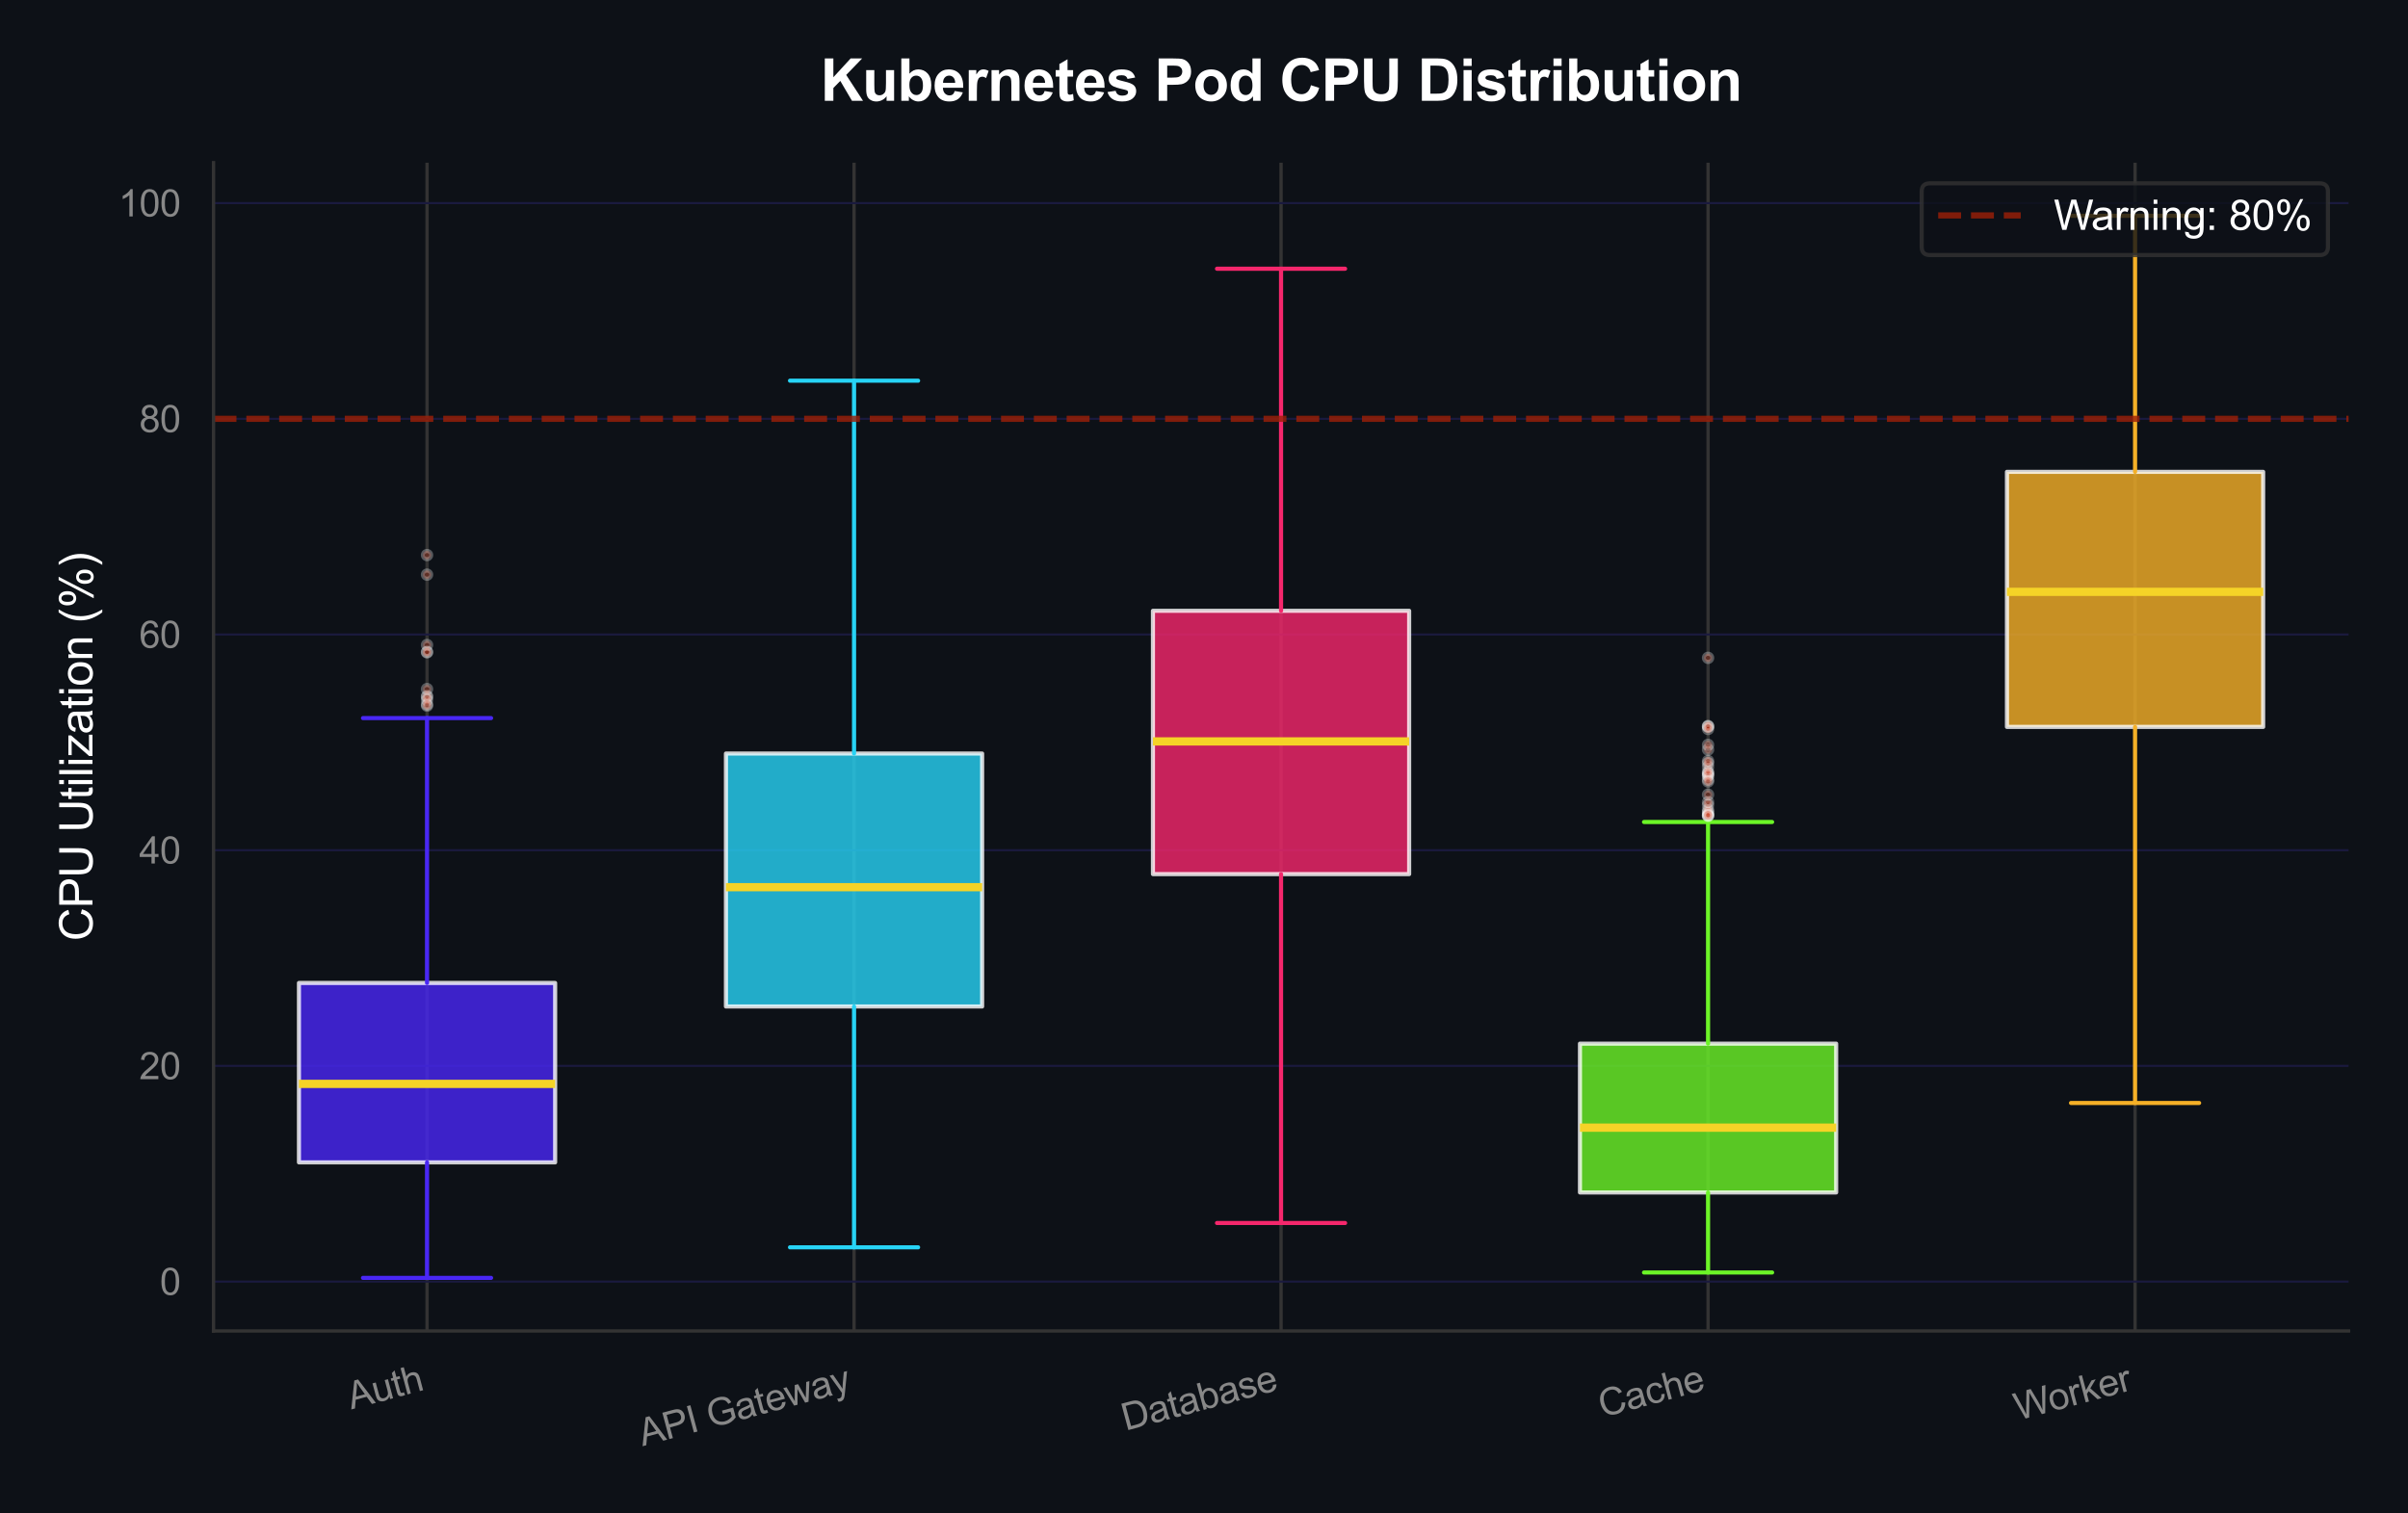 <?xml version="1.0" encoding="utf-8" standalone="no"?>
<!DOCTYPE svg PUBLIC "-//W3C//DTD SVG 1.1//EN"
  "http://www.w3.org/Graphics/SVG/1.1/DTD/svg11.dtd">
<svg xmlns:xlink="http://www.w3.org/1999/xlink" viewBox="0 0 583.427 366.672" xmlns="http://www.w3.org/2000/svg" version="1.1">
 <defs>
  <style type="text/css">*{stroke-linejoin: round; stroke-linecap: butt}</style>
 </defs>
 <g id="figure_1">
  <g id="patch_1">
   <path d="M 0 366.672 
L 583.427 366.672 
L 583.427 0 
L 0 0 
z
" style="fill: #0d1117"/>
  </g>
  <g id="axes_1">
   <g id="patch_2">
    <path d="M 51.737 322.52 
L 569.027 322.52 
L 569.027 39.421 
L 51.737 39.421 
z
" style="fill: #0d1117"/>
   </g>
   <g id="matplotlib.axis_1">
    <g id="xtick_1">
     <g id="line2d_1">
      <path d="M 103.466 322.52 
L 103.466 39.421 
" clip-path="url(#p367242d2b9)" style="fill: none; stroke: #333333; stroke-width: 0.8; stroke-linecap: round"/>
     </g>
     <g id="text_1">
      <!-- Auth -->
      <g style="fill: #888888" transform="translate(85.121 341.534) rotate(-15) scale(0.09 -0.09)">
       <defs>
        <path id="ArialMT-41" d="M -9 0 
L 1750 4581 
L 2403 4581 
L 4278 0 
L 3588 0 
L 3053 1388 
L 1138 1388 
L 634 0 
L -9 0 
z
M 1313 1881 
L 2866 1881 
L 2388 3150 
Q 2169 3728 2063 4100 
Q 1975 3659 1816 3225 
L 1313 1881 
z
" transform="scale(0.016)"/>
        <path id="ArialMT-75" d="M 2597 0 
L 2597 488 
Q 2209 -75 1544 -75 
Q 1250 -75 995 37 
Q 741 150 617 320 
Q 494 491 444 738 
Q 409 903 409 1263 
L 409 3319 
L 972 3319 
L 972 1478 
Q 972 1038 1006 884 
Q 1059 663 1231 536 
Q 1403 409 1656 409 
Q 1909 409 2131 539 
Q 2353 669 2445 892 
Q 2538 1116 2538 1541 
L 2538 3319 
L 3100 3319 
L 3100 0 
L 2597 0 
z
" transform="scale(0.016)"/>
        <path id="ArialMT-74" d="M 1650 503 
L 1731 6 
Q 1494 -44 1306 -44 
Q 1000 -44 831 53 
Q 663 150 594 308 
Q 525 466 525 972 
L 525 2881 
L 113 2881 
L 113 3319 
L 525 3319 
L 525 4141 
L 1084 4478 
L 1084 3319 
L 1650 3319 
L 1650 2881 
L 1084 2881 
L 1084 941 
Q 1084 700 1114 631 
Q 1144 563 1211 522 
Q 1278 481 1403 481 
Q 1497 481 1650 503 
z
" transform="scale(0.016)"/>
        <path id="ArialMT-68" d="M 422 0 
L 422 4581 
L 984 4581 
L 984 2938 
Q 1378 3394 1978 3394 
Q 2347 3394 2619 3248 
Q 2891 3103 3008 2847 
Q 3125 2591 3125 2103 
L 3125 0 
L 2563 0 
L 2563 2103 
Q 2563 2525 2380 2717 
Q 2197 2909 1863 2909 
Q 1613 2909 1392 2779 
Q 1172 2650 1078 2428 
Q 984 2206 984 1816 
L 984 0 
L 422 0 
z
" transform="scale(0.016)"/>
       </defs>
       <use xlink:href="#ArialMT-41"/>
       <use xlink:href="#ArialMT-75" transform="translate(66.699 0)"/>
       <use xlink:href="#ArialMT-74" transform="translate(122.314 0)"/>
       <use xlink:href="#ArialMT-68" transform="translate(150.098 0)"/>
      </g>
     </g>
    </g>
    <g id="xtick_2">
     <g id="line2d_2">
      <path d="M 206.924 322.52 
L 206.924 39.421 
" clip-path="url(#p367242d2b9)" style="fill: none; stroke: #333333; stroke-width: 0.8; stroke-linecap: round"/>
     </g>
     <g id="text_2">
      <!-- API Gateway -->
      <g style="fill: #888888" transform="translate(155.702 350.442) rotate(-15) scale(0.09 -0.09)">
       <defs>
        <path id="ArialMT-50" d="M 494 0 
L 494 4581 
L 2222 4581 
Q 2678 4581 2919 4538 
Q 3256 4481 3484 4323 
Q 3713 4166 3852 3881 
Q 3991 3597 3991 3256 
Q 3991 2672 3619 2267 
Q 3247 1863 2275 1863 
L 1100 1863 
L 1100 0 
L 494 0 
z
M 1100 2403 
L 2284 2403 
Q 2872 2403 3119 2622 
Q 3366 2841 3366 3238 
Q 3366 3525 3220 3729 
Q 3075 3934 2838 4000 
Q 2684 4041 2272 4041 
L 1100 4041 
L 1100 2403 
z
" transform="scale(0.016)"/>
        <path id="ArialMT-49" d="M 597 0 
L 597 4581 
L 1203 4581 
L 1203 0 
L 597 0 
z
" transform="scale(0.016)"/>
        <path id="ArialMT-20" transform="scale(0.016)"/>
        <path id="ArialMT-47" d="M 2638 1797 
L 2638 2334 
L 4578 2338 
L 4578 638 
Q 4131 281 3656 101 
Q 3181 -78 2681 -78 
Q 2006 -78 1454 211 
Q 903 500 622 1047 
Q 341 1594 341 2269 
Q 341 2938 620 3517 
Q 900 4097 1425 4378 
Q 1950 4659 2634 4659 
Q 3131 4659 3532 4498 
Q 3934 4338 4162 4050 
Q 4391 3763 4509 3300 
L 3963 3150 
Q 3859 3500 3706 3700 
Q 3553 3900 3268 4020 
Q 2984 4141 2638 4141 
Q 2222 4141 1919 4014 
Q 1616 3888 1430 3681 
Q 1244 3475 1141 3228 
Q 966 2803 966 2306 
Q 966 1694 1177 1281 
Q 1388 869 1791 669 
Q 2194 469 2647 469 
Q 3041 469 3416 620 
Q 3791 772 3984 944 
L 3984 1797 
L 2638 1797 
z
" transform="scale(0.016)"/>
        <path id="ArialMT-61" d="M 2588 409 
Q 2275 144 1986 34 
Q 1697 -75 1366 -75 
Q 819 -75 525 192 
Q 231 459 231 875 
Q 231 1119 342 1320 
Q 453 1522 633 1644 
Q 813 1766 1038 1828 
Q 1203 1872 1538 1913 
Q 2219 1994 2541 2106 
Q 2544 2222 2544 2253 
Q 2544 2597 2384 2738 
Q 2169 2928 1744 2928 
Q 1347 2928 1158 2789 
Q 969 2650 878 2297 
L 328 2372 
Q 403 2725 575 2942 
Q 747 3159 1072 3276 
Q 1397 3394 1825 3394 
Q 2250 3394 2515 3294 
Q 2781 3194 2906 3042 
Q 3031 2891 3081 2659 
Q 3109 2516 3109 2141 
L 3109 1391 
Q 3109 606 3145 398 
Q 3181 191 3288 0 
L 2700 0 
Q 2613 175 2588 409 
z
M 2541 1666 
Q 2234 1541 1622 1453 
Q 1275 1403 1131 1340 
Q 988 1278 909 1158 
Q 831 1038 831 891 
Q 831 666 1001 516 
Q 1172 366 1500 366 
Q 1825 366 2078 508 
Q 2331 650 2450 897 
Q 2541 1088 2541 1459 
L 2541 1666 
z
" transform="scale(0.016)"/>
        <path id="ArialMT-65" d="M 2694 1069 
L 3275 997 
Q 3138 488 2766 206 
Q 2394 -75 1816 -75 
Q 1088 -75 661 373 
Q 234 822 234 1631 
Q 234 2469 665 2931 
Q 1097 3394 1784 3394 
Q 2450 3394 2872 2941 
Q 3294 2488 3294 1666 
Q 3294 1616 3291 1516 
L 816 1516 
Q 847 969 1125 678 
Q 1403 388 1819 388 
Q 2128 388 2347 550 
Q 2566 713 2694 1069 
z
M 847 1978 
L 2700 1978 
Q 2663 2397 2488 2606 
Q 2219 2931 1791 2931 
Q 1403 2931 1139 2672 
Q 875 2413 847 1978 
z
" transform="scale(0.016)"/>
        <path id="ArialMT-77" d="M 1034 0 
L 19 3319 
L 600 3319 
L 1128 1403 
L 1325 691 
Q 1338 744 1497 1375 
L 2025 3319 
L 2603 3319 
L 3100 1394 
L 3266 759 
L 3456 1400 
L 4025 3319 
L 4572 3319 
L 3534 0 
L 2950 0 
L 2422 1988 
L 2294 2553 
L 1622 0 
L 1034 0 
z
" transform="scale(0.016)"/>
        <path id="ArialMT-79" d="M 397 -1278 
L 334 -750 
Q 519 -800 656 -800 
Q 844 -800 956 -737 
Q 1069 -675 1141 -563 
Q 1194 -478 1313 -144 
Q 1328 -97 1363 -6 
L 103 3319 
L 709 3319 
L 1400 1397 
Q 1534 1031 1641 628 
Q 1738 1016 1872 1384 
L 2581 3319 
L 3144 3319 
L 1881 -56 
Q 1678 -603 1566 -809 
Q 1416 -1088 1222 -1217 
Q 1028 -1347 759 -1347 
Q 597 -1347 397 -1278 
z
" transform="scale(0.016)"/>
       </defs>
       <use xlink:href="#ArialMT-41"/>
       <use xlink:href="#ArialMT-50" transform="translate(66.699 0)"/>
       <use xlink:href="#ArialMT-49" transform="translate(133.398 0)"/>
       <use xlink:href="#ArialMT-20" transform="translate(161.182 0)"/>
       <use xlink:href="#ArialMT-47" transform="translate(188.965 0)"/>
       <use xlink:href="#ArialMT-61" transform="translate(266.748 0)"/>
       <use xlink:href="#ArialMT-74" transform="translate(322.363 0)"/>
       <use xlink:href="#ArialMT-65" transform="translate(350.146 0)"/>
       <use xlink:href="#ArialMT-77" transform="translate(405.762 0)"/>
       <use xlink:href="#ArialMT-61" transform="translate(477.979 0)"/>
       <use xlink:href="#ArialMT-79" transform="translate(533.594 0)"/>
      </g>
     </g>
    </g>
    <g id="xtick_3">
     <g id="line2d_3">
      <path d="M 310.382 322.52 
L 310.382 39.421 
" clip-path="url(#p367242d2b9)" style="fill: none; stroke: #333333; stroke-width: 0.8; stroke-linecap: round"/>
     </g>
     <g id="text_3">
      <!-- Database -->
      <g style="fill: #888888" transform="translate(272.708 346.713) rotate(-15) scale(0.09 -0.09)">
       <defs>
        <path id="ArialMT-44" d="M 494 0 
L 494 4581 
L 2072 4581 
Q 2606 4581 2888 4516 
Q 3281 4425 3559 4188 
Q 3922 3881 4101 3404 
Q 4281 2928 4281 2316 
Q 4281 1794 4159 1391 
Q 4038 988 3847 723 
Q 3656 459 3429 307 
Q 3203 156 2883 78 
Q 2563 0 2147 0 
L 494 0 
z
M 1100 541 
L 2078 541 
Q 2531 541 2789 625 
Q 3047 709 3200 863 
Q 3416 1078 3536 1442 
Q 3656 1806 3656 2325 
Q 3656 3044 3420 3430 
Q 3184 3816 2847 3947 
Q 2603 4041 2063 4041 
L 1100 4041 
L 1100 541 
z
" transform="scale(0.016)"/>
        <path id="ArialMT-62" d="M 941 0 
L 419 0 
L 419 4581 
L 981 4581 
L 981 2947 
Q 1338 3394 1891 3394 
Q 2197 3394 2470 3270 
Q 2744 3147 2920 2923 
Q 3097 2700 3197 2384 
Q 3297 2069 3297 1709 
Q 3297 856 2875 390 
Q 2453 -75 1863 -75 
Q 1275 -75 941 416 
L 941 0 
z
M 934 1684 
Q 934 1088 1097 822 
Q 1363 388 1816 388 
Q 2184 388 2453 708 
Q 2722 1028 2722 1663 
Q 2722 2313 2464 2622 
Q 2206 2931 1841 2931 
Q 1472 2931 1203 2611 
Q 934 2291 934 1684 
z
" transform="scale(0.016)"/>
        <path id="ArialMT-73" d="M 197 991 
L 753 1078 
Q 800 744 1014 566 
Q 1228 388 1613 388 
Q 2000 388 2187 545 
Q 2375 703 2375 916 
Q 2375 1106 2209 1216 
Q 2094 1291 1634 1406 
Q 1016 1563 777 1677 
Q 538 1791 414 1992 
Q 291 2194 291 2438 
Q 291 2659 392 2848 
Q 494 3038 669 3163 
Q 800 3259 1026 3326 
Q 1253 3394 1513 3394 
Q 1903 3394 2198 3281 
Q 2494 3169 2634 2976 
Q 2775 2784 2828 2463 
L 2278 2388 
Q 2241 2644 2061 2787 
Q 1881 2931 1553 2931 
Q 1166 2931 1000 2803 
Q 834 2675 834 2503 
Q 834 2394 903 2306 
Q 972 2216 1119 2156 
Q 1203 2125 1616 2013 
Q 2213 1853 2448 1751 
Q 2684 1650 2818 1456 
Q 2953 1263 2953 975 
Q 2953 694 2789 445 
Q 2625 197 2315 61 
Q 2006 -75 1616 -75 
Q 969 -75 630 194 
Q 291 463 197 991 
z
" transform="scale(0.016)"/>
       </defs>
       <use xlink:href="#ArialMT-44"/>
       <use xlink:href="#ArialMT-61" transform="translate(72.217 0)"/>
       <use xlink:href="#ArialMT-74" transform="translate(127.832 0)"/>
       <use xlink:href="#ArialMT-61" transform="translate(155.615 0)"/>
       <use xlink:href="#ArialMT-62" transform="translate(211.23 0)"/>
       <use xlink:href="#ArialMT-61" transform="translate(266.846 0)"/>
       <use xlink:href="#ArialMT-73" transform="translate(322.461 0)"/>
       <use xlink:href="#ArialMT-65" transform="translate(372.461 0)"/>
      </g>
     </g>
    </g>
    <g id="xtick_4">
     <g id="line2d_4">
      <path d="M 413.84 322.52 
L 413.84 39.421 
" clip-path="url(#p367242d2b9)" style="fill: none; stroke: #333333; stroke-width: 0.8; stroke-linecap: round"/>
     </g>
     <g id="text_4">
      <!-- Cache -->
      <g style="fill: #888888" transform="translate(388.25 343.476) rotate(-15) scale(0.09 -0.09)">
       <defs>
        <path id="ArialMT-43" d="M 3763 1606 
L 4369 1453 
Q 4178 706 3683 314 
Q 3188 -78 2472 -78 
Q 1731 -78 1267 223 
Q 803 525 561 1097 
Q 319 1669 319 2325 
Q 319 3041 592 3573 
Q 866 4106 1370 4382 
Q 1875 4659 2481 4659 
Q 3169 4659 3637 4309 
Q 4106 3959 4291 3325 
L 3694 3184 
Q 3534 3684 3231 3912 
Q 2928 4141 2469 4141 
Q 1941 4141 1586 3887 
Q 1231 3634 1087 3207 
Q 944 2781 944 2328 
Q 944 1744 1114 1308 
Q 1284 872 1643 656 
Q 2003 441 2422 441 
Q 2931 441 3284 734 
Q 3638 1028 3763 1606 
z
" transform="scale(0.016)"/>
        <path id="ArialMT-63" d="M 2588 1216 
L 3141 1144 
Q 3050 572 2676 248 
Q 2303 -75 1759 -75 
Q 1078 -75 664 370 
Q 250 816 250 1647 
Q 250 2184 428 2587 
Q 606 2991 970 3192 
Q 1334 3394 1763 3394 
Q 2303 3394 2647 3120 
Q 2991 2847 3088 2344 
L 2541 2259 
Q 2463 2594 2264 2762 
Q 2066 2931 1784 2931 
Q 1359 2931 1093 2626 
Q 828 2322 828 1663 
Q 828 994 1084 691 
Q 1341 388 1753 388 
Q 2084 388 2306 591 
Q 2528 794 2588 1216 
z
" transform="scale(0.016)"/>
       </defs>
       <use xlink:href="#ArialMT-43"/>
       <use xlink:href="#ArialMT-61" transform="translate(72.217 0)"/>
       <use xlink:href="#ArialMT-63" transform="translate(127.832 0)"/>
       <use xlink:href="#ArialMT-68" transform="translate(177.832 0)"/>
       <use xlink:href="#ArialMT-65" transform="translate(233.447 0)"/>
      </g>
     </g>
    </g>
    <g id="xtick_5">
     <g id="line2d_5">
      <path d="M 517.298 322.52 
L 517.298 39.421 
" clip-path="url(#p367242d2b9)" style="fill: none; stroke: #333333; stroke-width: 0.8; stroke-linecap: round"/>
     </g>
     <g id="text_5">
      <!-- Worker -->
      <g style="fill: #888888" transform="translate(488.977 344.207) rotate(-15) scale(0.09 -0.09)">
       <defs>
        <path id="ArialMT-57" d="M 1294 0 
L 78 4581 
L 700 4581 
L 1397 1578 
Q 1509 1106 1591 641 
Q 1766 1375 1797 1488 
L 2669 4581 
L 3400 4581 
L 4056 2263 
Q 4303 1400 4413 641 
Q 4500 1075 4641 1638 
L 5359 4581 
L 5969 4581 
L 4713 0 
L 4128 0 
L 3163 3491 
Q 3041 3928 3019 4028 
Q 2947 3713 2884 3491 
L 1913 0 
L 1294 0 
z
" transform="scale(0.016)"/>
        <path id="ArialMT-6f" d="M 213 1659 
Q 213 2581 725 3025 
Q 1153 3394 1769 3394 
Q 2453 3394 2887 2945 
Q 3322 2497 3322 1706 
Q 3322 1066 3130 698 
Q 2938 331 2570 128 
Q 2203 -75 1769 -75 
Q 1072 -75 642 372 
Q 213 819 213 1659 
z
M 791 1659 
Q 791 1022 1069 705 
Q 1347 388 1769 388 
Q 2188 388 2466 706 
Q 2744 1025 2744 1678 
Q 2744 2294 2464 2611 
Q 2184 2928 1769 2928 
Q 1347 2928 1069 2612 
Q 791 2297 791 1659 
z
" transform="scale(0.016)"/>
        <path id="ArialMT-72" d="M 416 0 
L 416 3319 
L 922 3319 
L 922 2816 
Q 1116 3169 1280 3281 
Q 1444 3394 1641 3394 
Q 1925 3394 2219 3213 
L 2025 2691 
Q 1819 2813 1613 2813 
Q 1428 2813 1281 2702 
Q 1134 2591 1072 2394 
Q 978 2094 978 1738 
L 978 0 
L 416 0 
z
" transform="scale(0.016)"/>
        <path id="ArialMT-6b" d="M 425 0 
L 425 4581 
L 988 4581 
L 988 1969 
L 2319 3319 
L 3047 3319 
L 1778 2088 
L 3175 0 
L 2481 0 
L 1384 1697 
L 988 1316 
L 988 0 
L 425 0 
z
" transform="scale(0.016)"/>
       </defs>
       <use xlink:href="#ArialMT-57"/>
       <use xlink:href="#ArialMT-6f" transform="translate(92.635 0)"/>
       <use xlink:href="#ArialMT-72" transform="translate(148.25 0)"/>
       <use xlink:href="#ArialMT-6b" transform="translate(181.551 0)"/>
       <use xlink:href="#ArialMT-65" transform="translate(231.551 0)"/>
       <use xlink:href="#ArialMT-72" transform="translate(287.166 0)"/>
      </g>
     </g>
    </g>
   </g>
   <g id="matplotlib.axis_2">
    <g id="ytick_1">
     <g id="line2d_6">
      <path d="M 51.737 310.551 
L 569.027 310.551 
" clip-path="url(#p367242d2b9)" style="fill: none; stroke: #1a1a3f; stroke-width: 0.5; stroke-linecap: round"/>
     </g>
     <g id="text_6">
      <!-- 0 -->
      <g style="fill: #888888" transform="translate(38.733 313.772) scale(0.09 -0.09)">
       <defs>
        <path id="ArialMT-30" d="M 266 2259 
Q 266 3072 433 3567 
Q 600 4063 929 4331 
Q 1259 4600 1759 4600 
Q 2128 4600 2406 4451 
Q 2684 4303 2865 4023 
Q 3047 3744 3150 3342 
Q 3253 2941 3253 2259 
Q 3253 1453 3087 958 
Q 2922 463 2592 192 
Q 2263 -78 1759 -78 
Q 1097 -78 719 397 
Q 266 969 266 2259 
z
M 844 2259 
Q 844 1131 1108 757 
Q 1372 384 1759 384 
Q 2147 384 2411 759 
Q 2675 1134 2675 2259 
Q 2675 3391 2411 3762 
Q 2147 4134 1753 4134 
Q 1366 4134 1134 3806 
Q 844 3388 844 2259 
z
" transform="scale(0.016)"/>
       </defs>
       <use xlink:href="#ArialMT-30"/>
      </g>
     </g>
    </g>
    <g id="ytick_2">
     <g id="line2d_7">
      <path d="M 51.737 258.284 
L 569.027 258.284 
" clip-path="url(#p367242d2b9)" style="fill: none; stroke: #1a1a3f; stroke-width: 0.5; stroke-linecap: round"/>
     </g>
     <g id="text_7">
      <!-- 20 -->
      <g style="fill: #888888" transform="translate(33.728 261.505) scale(0.09 -0.09)">
       <defs>
        <path id="ArialMT-32" d="M 3222 541 
L 3222 0 
L 194 0 
Q 188 203 259 391 
Q 375 700 629 1000 
Q 884 1300 1366 1694 
Q 2113 2306 2375 2664 
Q 2638 3022 2638 3341 
Q 2638 3675 2398 3904 
Q 2159 4134 1775 4134 
Q 1369 4134 1125 3890 
Q 881 3647 878 3216 
L 300 3275 
Q 359 3922 746 4261 
Q 1134 4600 1788 4600 
Q 2447 4600 2831 4234 
Q 3216 3869 3216 3328 
Q 3216 3053 3103 2787 
Q 2991 2522 2730 2228 
Q 2469 1934 1863 1422 
Q 1356 997 1212 845 
Q 1069 694 975 541 
L 3222 541 
z
" transform="scale(0.016)"/>
       </defs>
       <use xlink:href="#ArialMT-32"/>
       <use xlink:href="#ArialMT-30" transform="translate(55.615 0)"/>
      </g>
     </g>
    </g>
    <g id="ytick_3">
     <g id="line2d_8">
      <path d="M 51.737 206.018 
L 569.027 206.018 
" clip-path="url(#p367242d2b9)" style="fill: none; stroke: #1a1a3f; stroke-width: 0.5; stroke-linecap: round"/>
     </g>
     <g id="text_8">
      <!-- 40 -->
      <g style="fill: #888888" transform="translate(33.728 209.239) scale(0.09 -0.09)">
       <defs>
        <path id="ArialMT-34" d="M 2069 0 
L 2069 1097 
L 81 1097 
L 81 1613 
L 2172 4581 
L 2631 4581 
L 2631 1613 
L 3250 1613 
L 3250 1097 
L 2631 1097 
L 2631 0 
L 2069 0 
z
M 2069 1613 
L 2069 3678 
L 634 1613 
L 2069 1613 
z
" transform="scale(0.016)"/>
       </defs>
       <use xlink:href="#ArialMT-34"/>
       <use xlink:href="#ArialMT-30" transform="translate(55.615 0)"/>
      </g>
     </g>
    </g>
    <g id="ytick_4">
     <g id="line2d_9">
      <path d="M 51.737 153.751 
L 569.027 153.751 
" clip-path="url(#p367242d2b9)" style="fill: none; stroke: #1a1a3f; stroke-width: 0.5; stroke-linecap: round"/>
     </g>
     <g id="text_9">
      <!-- 60 -->
      <g style="fill: #888888" transform="translate(33.728 156.972) scale(0.09 -0.09)">
       <defs>
        <path id="ArialMT-36" d="M 3184 3459 
L 2625 3416 
Q 2550 3747 2413 3897 
Q 2184 4138 1850 4138 
Q 1581 4138 1378 3988 
Q 1113 3794 959 3422 
Q 806 3050 800 2363 
Q 1003 2672 1297 2822 
Q 1591 2972 1913 2972 
Q 2475 2972 2870 2558 
Q 3266 2144 3266 1488 
Q 3266 1056 3080 686 
Q 2894 316 2569 119 
Q 2244 -78 1831 -78 
Q 1128 -78 684 439 
Q 241 956 241 2144 
Q 241 3472 731 4075 
Q 1159 4600 1884 4600 
Q 2425 4600 2770 4297 
Q 3116 3994 3184 3459 
z
M 888 1484 
Q 888 1194 1011 928 
Q 1134 663 1356 523 
Q 1578 384 1822 384 
Q 2178 384 2434 671 
Q 2691 959 2691 1453 
Q 2691 1928 2437 2201 
Q 2184 2475 1800 2475 
Q 1419 2475 1153 2201 
Q 888 1928 888 1484 
z
" transform="scale(0.016)"/>
       </defs>
       <use xlink:href="#ArialMT-36"/>
       <use xlink:href="#ArialMT-30" transform="translate(55.615 0)"/>
      </g>
     </g>
    </g>
    <g id="ytick_5">
     <g id="line2d_10">
      <path d="M 51.737 101.485 
L 569.027 101.485 
" clip-path="url(#p367242d2b9)" style="fill: none; stroke: #1a1a3f; stroke-width: 0.5; stroke-linecap: round"/>
     </g>
     <g id="text_10">
      <!-- 80 -->
      <g style="fill: #888888" transform="translate(33.728 104.706) scale(0.09 -0.09)">
       <defs>
        <path id="ArialMT-38" d="M 1131 2484 
Q 781 2613 612 2850 
Q 444 3088 444 3419 
Q 444 3919 803 4259 
Q 1163 4600 1759 4600 
Q 2359 4600 2725 4251 
Q 3091 3903 3091 3403 
Q 3091 3084 2923 2848 
Q 2756 2613 2416 2484 
Q 2838 2347 3058 2040 
Q 3278 1734 3278 1309 
Q 3278 722 2862 322 
Q 2447 -78 1769 -78 
Q 1091 -78 675 323 
Q 259 725 259 1325 
Q 259 1772 486 2073 
Q 713 2375 1131 2484 
z
M 1019 3438 
Q 1019 3113 1228 2906 
Q 1438 2700 1772 2700 
Q 2097 2700 2305 2904 
Q 2513 3109 2513 3406 
Q 2513 3716 2298 3927 
Q 2084 4138 1766 4138 
Q 1444 4138 1231 3931 
Q 1019 3725 1019 3438 
z
M 838 1322 
Q 838 1081 952 856 
Q 1066 631 1291 507 
Q 1516 384 1775 384 
Q 2178 384 2440 643 
Q 2703 903 2703 1303 
Q 2703 1709 2433 1975 
Q 2163 2241 1756 2241 
Q 1359 2241 1098 1978 
Q 838 1716 838 1322 
z
" transform="scale(0.016)"/>
       </defs>
       <use xlink:href="#ArialMT-38"/>
       <use xlink:href="#ArialMT-30" transform="translate(55.615 0)"/>
      </g>
     </g>
    </g>
    <g id="ytick_6">
     <g id="line2d_11">
      <path d="M 51.737 49.218 
L 569.027 49.218 
" clip-path="url(#p367242d2b9)" style="fill: none; stroke: #1a1a3f; stroke-width: 0.5; stroke-linecap: round"/>
     </g>
     <g id="text_11">
      <!-- 100 -->
      <g style="fill: #888888" transform="translate(28.723 52.439) scale(0.09 -0.09)">
       <defs>
        <path id="ArialMT-31" d="M 2384 0 
L 1822 0 
L 1822 3584 
Q 1619 3391 1289 3197 
Q 959 3003 697 2906 
L 697 3450 
Q 1169 3672 1522 3987 
Q 1875 4303 2022 4600 
L 2384 4600 
L 2384 0 
z
" transform="scale(0.016)"/>
       </defs>
       <use xlink:href="#ArialMT-31"/>
       <use xlink:href="#ArialMT-30" transform="translate(55.615 0)"/>
       <use xlink:href="#ArialMT-30" transform="translate(111.23 0)"/>
      </g>
     </g>
    </g>
    <g id="text_12">
     <!-- CPU Utilization (%) -->
     <g style="fill: #ffffff" transform="translate(22.408 228.034) rotate(-90) scale(0.11 -0.11)">
      <defs>
       <path id="ArialMT-55" d="M 3500 4581 
L 4106 4581 
L 4106 1934 
Q 4106 1244 3950 837 
Q 3794 431 3386 176 
Q 2978 -78 2316 -78 
Q 1672 -78 1262 144 
Q 853 366 678 786 
Q 503 1206 503 1934 
L 503 4581 
L 1109 4581 
L 1109 1938 
Q 1109 1341 1220 1058 
Q 1331 775 1601 622 
Q 1872 469 2263 469 
Q 2931 469 3215 772 
Q 3500 1075 3500 1938 
L 3500 4581 
z
" transform="scale(0.016)"/>
       <path id="ArialMT-69" d="M 425 3934 
L 425 4581 
L 988 4581 
L 988 3934 
L 425 3934 
z
M 425 0 
L 425 3319 
L 988 3319 
L 988 0 
L 425 0 
z
" transform="scale(0.016)"/>
       <path id="ArialMT-6c" d="M 409 0 
L 409 4581 
L 972 4581 
L 972 0 
L 409 0 
z
" transform="scale(0.016)"/>
       <path id="ArialMT-7a" d="M 125 0 
L 125 456 
L 2238 2881 
Q 1878 2863 1603 2863 
L 250 2863 
L 250 3319 
L 2963 3319 
L 2963 2947 
L 1166 841 
L 819 456 
Q 1197 484 1528 484 
L 3063 484 
L 3063 0 
L 125 0 
z
" transform="scale(0.016)"/>
       <path id="ArialMT-6e" d="M 422 0 
L 422 3319 
L 928 3319 
L 928 2847 
Q 1294 3394 1984 3394 
Q 2284 3394 2536 3286 
Q 2788 3178 2913 3003 
Q 3038 2828 3088 2588 
Q 3119 2431 3119 2041 
L 3119 0 
L 2556 0 
L 2556 2019 
Q 2556 2363 2490 2533 
Q 2425 2703 2258 2804 
Q 2091 2906 1866 2906 
Q 1506 2906 1245 2678 
Q 984 2450 984 1813 
L 984 0 
L 422 0 
z
" transform="scale(0.016)"/>
       <path id="ArialMT-28" d="M 1497 -1347 
Q 1031 -759 709 28 
Q 388 816 388 1659 
Q 388 2403 628 3084 
Q 909 3875 1497 4659 
L 1900 4659 
Q 1522 4009 1400 3731 
Q 1209 3300 1100 2831 
Q 966 2247 966 1656 
Q 966 153 1900 -1347 
L 1497 -1347 
z
" transform="scale(0.016)"/>
       <path id="ArialMT-25" d="M 372 3481 
Q 372 3972 619 4315 
Q 866 4659 1334 4659 
Q 1766 4659 2048 4351 
Q 2331 4044 2331 3447 
Q 2331 2866 2045 2552 
Q 1759 2238 1341 2238 
Q 925 2238 648 2547 
Q 372 2856 372 3481 
z
M 1350 4272 
Q 1141 4272 1002 4090 
Q 863 3909 863 3425 
Q 863 2984 1003 2804 
Q 1144 2625 1350 2625 
Q 1563 2625 1702 2806 
Q 1841 2988 1841 3469 
Q 1841 3913 1700 4092 
Q 1559 4272 1350 4272 
z
M 1353 -169 
L 3859 4659 
L 4316 4659 
L 1819 -169 
L 1353 -169 
z
M 3334 1075 
Q 3334 1569 3581 1911 
Q 3828 2253 4300 2253 
Q 4731 2253 5014 1945 
Q 5297 1638 5297 1041 
Q 5297 459 5011 145 
Q 4725 -169 4303 -169 
Q 3888 -169 3611 142 
Q 3334 453 3334 1075 
z
M 4316 1866 
Q 4103 1866 3964 1684 
Q 3825 1503 3825 1019 
Q 3825 581 3965 400 
Q 4106 219 4313 219 
Q 4528 219 4667 400 
Q 4806 581 4806 1063 
Q 4806 1506 4665 1686 
Q 4525 1866 4316 1866 
z
" transform="scale(0.016)"/>
       <path id="ArialMT-29" d="M 791 -1347 
L 388 -1347 
Q 1322 153 1322 1656 
Q 1322 2244 1188 2822 
Q 1081 3291 891 3722 
Q 769 4003 388 4659 
L 791 4659 
Q 1378 3875 1659 3084 
Q 1900 2403 1900 1659 
Q 1900 816 1576 28 
Q 1253 -759 791 -1347 
z
" transform="scale(0.016)"/>
      </defs>
      <use xlink:href="#ArialMT-43"/>
      <use xlink:href="#ArialMT-50" transform="translate(72.217 0)"/>
      <use xlink:href="#ArialMT-55" transform="translate(138.916 0)"/>
      <use xlink:href="#ArialMT-20" transform="translate(211.133 0)"/>
      <use xlink:href="#ArialMT-55" transform="translate(238.916 0)"/>
      <use xlink:href="#ArialMT-74" transform="translate(311.133 0)"/>
      <use xlink:href="#ArialMT-69" transform="translate(338.916 0)"/>
      <use xlink:href="#ArialMT-6c" transform="translate(361.133 0)"/>
      <use xlink:href="#ArialMT-69" transform="translate(383.35 0)"/>
      <use xlink:href="#ArialMT-7a" transform="translate(405.566 0)"/>
      <use xlink:href="#ArialMT-61" transform="translate(455.566 0)"/>
      <use xlink:href="#ArialMT-74" transform="translate(511.182 0)"/>
      <use xlink:href="#ArialMT-69" transform="translate(538.965 0)"/>
      <use xlink:href="#ArialMT-6f" transform="translate(561.182 0)"/>
      <use xlink:href="#ArialMT-6e" transform="translate(616.797 0)"/>
      <use xlink:href="#ArialMT-20" transform="translate(672.412 0)"/>
      <use xlink:href="#ArialMT-28" transform="translate(700.195 0)"/>
      <use xlink:href="#ArialMT-25" transform="translate(733.496 0)"/>
      <use xlink:href="#ArialMT-29" transform="translate(822.412 0)"/>
     </g>
    </g>
   </g>
   <g id="patch_3">
    <path d="M 72.429 281.661 
L 134.504 281.661 
L 134.504 238.185 
L 72.429 238.185 
L 72.429 281.661 
z
" clip-path="url(#p367242d2b9)" style="fill: #4927f5; opacity: 0.8; stroke: #ffffff; stroke-linejoin: miter"/>
   </g>
   <g id="line2d_12">
    <path d="M 103.466 281.661 
L 103.466 309.652 
" clip-path="url(#p367242d2b9)" style="fill: none; stroke: #4927f5; stroke-linecap: round"/>
   </g>
   <g id="line2d_13">
    <path d="M 103.466 238.185 
L 103.466 174.004 
" clip-path="url(#p367242d2b9)" style="fill: none; stroke: #4927f5; stroke-linecap: round"/>
   </g>
   <g id="line2d_14">
    <path d="M 87.948 309.652 
L 118.985 309.652 
" clip-path="url(#p367242d2b9)" style="fill: none; stroke: #4927f5; stroke-linecap: round"/>
   </g>
   <g id="line2d_15">
    <path d="M 87.948 174.004 
L 118.985 174.004 
" clip-path="url(#p367242d2b9)" style="fill: none; stroke: #4927f5; stroke-linecap: round"/>
   </g>
   <g id="line2d_16">
    <defs>
     <path id="md4d908d847" d="M 0 1 
C 0.265 1 0.52 0.895 0.707 0.707 
C 0.895 0.52 1 0.265 1 0 
C 1 -0.265 0.895 -0.52 0.707 -0.707 
C 0.52 -0.895 0.265 -1 0 -1 
C -0.265 -1 -0.52 -0.895 -0.707 -0.707 
C -0.895 -0.52 -1 -0.265 -1 0 
C -1 0.265 -0.895 0.52 -0.707 0.707 
C -0.52 0.895 -0.265 1 0 1 
z
" style="stroke: #ffffff; stroke-opacity: 0.3"/>
    </defs>
    <g clip-path="url(#p367242d2b9)">
     <use xlink:href="#md4d908d847" x="103.466" y="139.241" style="fill: #c82909; fill-opacity: 0.3; stroke: #ffffff; stroke-opacity: 0.3"/>
     <use xlink:href="#md4d908d847" x="103.466" y="168.658" style="fill: #c82909; fill-opacity: 0.3; stroke: #ffffff; stroke-opacity: 0.3"/>
     <use xlink:href="#md4d908d847" x="103.466" y="158.085" style="fill: #c82909; fill-opacity: 0.3; stroke: #ffffff; stroke-opacity: 0.3"/>
     <use xlink:href="#md4d908d847" x="103.466" y="168.883" style="fill: #c82909; fill-opacity: 0.3; stroke: #ffffff; stroke-opacity: 0.3"/>
     <use xlink:href="#md4d908d847" x="103.466" y="170.995" style="fill: #c82909; fill-opacity: 0.3; stroke: #ffffff; stroke-opacity: 0.3"/>
     <use xlink:href="#md4d908d847" x="103.466" y="169.617" style="fill: #c82909; fill-opacity: 0.3; stroke: #ffffff; stroke-opacity: 0.3"/>
     <use xlink:href="#md4d908d847" x="103.466" y="134.504" style="fill: #c82909; fill-opacity: 0.3; stroke: #ffffff; stroke-opacity: 0.3"/>
     <use xlink:href="#md4d908d847" x="103.466" y="156.287" style="fill: #c82909; fill-opacity: 0.3; stroke: #ffffff; stroke-opacity: 0.3"/>
     <use xlink:href="#md4d908d847" x="103.466" y="157.96" style="fill: #c82909; fill-opacity: 0.3; stroke: #ffffff; stroke-opacity: 0.3"/>
     <use xlink:href="#md4d908d847" x="103.466" y="166.97" style="fill: #c82909; fill-opacity: 0.3; stroke: #ffffff; stroke-opacity: 0.3"/>
     <use xlink:href="#md4d908d847" x="103.466" y="170.714" style="fill: #c82909; fill-opacity: 0.3; stroke: #ffffff; stroke-opacity: 0.3"/>
    </g>
   </g>
   <g id="patch_4">
    <path d="M 175.887 243.89 
L 237.962 243.89 
L 237.962 182.594 
L 175.887 182.594 
L 175.887 243.89 
z
" clip-path="url(#p367242d2b9)" style="fill: #27d3f5; opacity: 0.8; stroke: #ffffff; stroke-linejoin: miter"/>
   </g>
   <g id="line2d_17">
    <path d="M 206.924 243.89 
L 206.924 302.247 
" clip-path="url(#p367242d2b9)" style="fill: none; stroke: #27d3f5; stroke-linecap: round"/>
   </g>
   <g id="line2d_18">
    <path d="M 206.924 182.594 
L 206.924 92.246 
" clip-path="url(#p367242d2b9)" style="fill: none; stroke: #27d3f5; stroke-linecap: round"/>
   </g>
   <g id="line2d_19">
    <path d="M 191.406 302.247 
L 222.443 302.247 
" clip-path="url(#p367242d2b9)" style="fill: none; stroke: #27d3f5; stroke-linecap: round"/>
   </g>
   <g id="line2d_20">
    <path d="M 191.406 92.246 
L 222.443 92.246 
" clip-path="url(#p367242d2b9)" style="fill: none; stroke: #27d3f5; stroke-linecap: round"/>
   </g>
   <g id="line2d_21"/>
   <g id="patch_5">
    <path d="M 279.345 211.814 
L 341.42 211.814 
L 341.42 148.005 
L 279.345 148.005 
L 279.345 211.814 
z
" clip-path="url(#p367242d2b9)" style="fill: #f5276c; opacity: 0.8; stroke: #ffffff; stroke-linejoin: miter"/>
   </g>
   <g id="line2d_22">
    <path d="M 310.382 211.814 
L 310.382 296.354 
" clip-path="url(#p367242d2b9)" style="fill: none; stroke: #f5276c; stroke-linecap: round"/>
   </g>
   <g id="line2d_23">
    <path d="M 310.382 148.005 
L 310.382 65.119 
" clip-path="url(#p367242d2b9)" style="fill: none; stroke: #f5276c; stroke-linecap: round"/>
   </g>
   <g id="line2d_24">
    <path d="M 294.864 296.354 
L 325.901 296.354 
" clip-path="url(#p367242d2b9)" style="fill: none; stroke: #f5276c; stroke-linecap: round"/>
   </g>
   <g id="line2d_25">
    <path d="M 294.864 65.119 
L 325.901 65.119 
" clip-path="url(#p367242d2b9)" style="fill: none; stroke: #f5276c; stroke-linecap: round"/>
   </g>
   <g id="line2d_26"/>
   <g id="patch_6">
    <path d="M 382.803 288.954 
L 444.878 288.954 
L 444.878 252.891 
L 382.803 252.891 
L 382.803 288.954 
z
" clip-path="url(#p367242d2b9)" style="fill: #6cf527; opacity: 0.8; stroke: #ffffff; stroke-linejoin: miter"/>
   </g>
   <g id="line2d_27">
    <path d="M 413.84 288.954 
L 413.84 308.348 
" clip-path="url(#p367242d2b9)" style="fill: none; stroke: #6cf527; stroke-linecap: round"/>
   </g>
   <g id="line2d_28">
    <path d="M 413.84 252.891 
L 413.84 199.182 
" clip-path="url(#p367242d2b9)" style="fill: none; stroke: #6cf527; stroke-linecap: round"/>
   </g>
   <g id="line2d_29">
    <path d="M 398.322 308.348 
L 429.359 308.348 
" clip-path="url(#p367242d2b9)" style="fill: none; stroke: #6cf527; stroke-linecap: round"/>
   </g>
   <g id="line2d_30">
    <path d="M 398.322 199.182 
L 429.359 199.182 
" clip-path="url(#p367242d2b9)" style="fill: none; stroke: #6cf527; stroke-linecap: round"/>
   </g>
   <g id="line2d_31">
    <g clip-path="url(#p367242d2b9)">
     <use xlink:href="#md4d908d847" x="413.84" y="176.019" style="fill: #c82909; fill-opacity: 0.3; stroke: #ffffff; stroke-opacity: 0.3"/>
     <use xlink:href="#md4d908d847" x="413.84" y="185.818" style="fill: #c82909; fill-opacity: 0.3; stroke: #ffffff; stroke-opacity: 0.3"/>
     <use xlink:href="#md4d908d847" x="413.84" y="184.935" style="fill: #c82909; fill-opacity: 0.3; stroke: #ffffff; stroke-opacity: 0.3"/>
     <use xlink:href="#md4d908d847" x="413.84" y="187.386" style="fill: #c82909; fill-opacity: 0.3; stroke: #ffffff; stroke-opacity: 0.3"/>
     <use xlink:href="#md4d908d847" x="413.84" y="176.097" style="fill: #c82909; fill-opacity: 0.3; stroke: #ffffff; stroke-opacity: 0.3"/>
     <use xlink:href="#md4d908d847" x="413.84" y="159.407" style="fill: #c82909; fill-opacity: 0.3; stroke: #ffffff; stroke-opacity: 0.3"/>
     <use xlink:href="#md4d908d847" x="413.84" y="197.642" style="fill: #c82909; fill-opacity: 0.3; stroke: #ffffff; stroke-opacity: 0.3"/>
     <use xlink:href="#md4d908d847" x="413.84" y="197.718" style="fill: #c82909; fill-opacity: 0.3; stroke: #ffffff; stroke-opacity: 0.3"/>
     <use xlink:href="#md4d908d847" x="413.84" y="196.699" style="fill: #c82909; fill-opacity: 0.3; stroke: #ffffff; stroke-opacity: 0.3"/>
     <use xlink:href="#md4d908d847" x="413.84" y="187.974" style="fill: #c82909; fill-opacity: 0.3; stroke: #ffffff; stroke-opacity: 0.3"/>
     <use xlink:href="#md4d908d847" x="413.84" y="175.909" style="fill: #c82909; fill-opacity: 0.3; stroke: #ffffff; stroke-opacity: 0.3"/>
     <use xlink:href="#md4d908d847" x="413.84" y="195.081" style="fill: #c82909; fill-opacity: 0.3; stroke: #ffffff; stroke-opacity: 0.3"/>
     <use xlink:href="#md4d908d847" x="413.84" y="181.639" style="fill: #c82909; fill-opacity: 0.3; stroke: #ffffff; stroke-opacity: 0.3"/>
     <use xlink:href="#md4d908d847" x="413.84" y="196.22" style="fill: #c82909; fill-opacity: 0.3; stroke: #ffffff; stroke-opacity: 0.3"/>
     <use xlink:href="#md4d908d847" x="413.84" y="187.422" style="fill: #c82909; fill-opacity: 0.3; stroke: #ffffff; stroke-opacity: 0.3"/>
     <use xlink:href="#md4d908d847" x="413.84" y="187.904" style="fill: #c82909; fill-opacity: 0.3; stroke: #ffffff; stroke-opacity: 0.3"/>
     <use xlink:href="#md4d908d847" x="413.84" y="176.643" style="fill: #c82909; fill-opacity: 0.3; stroke: #ffffff; stroke-opacity: 0.3"/>
     <use xlink:href="#md4d908d847" x="413.84" y="194.353" style="fill: #c82909; fill-opacity: 0.3; stroke: #ffffff; stroke-opacity: 0.3"/>
     <use xlink:href="#md4d908d847" x="413.84" y="192.553" style="fill: #c82909; fill-opacity: 0.3; stroke: #ffffff; stroke-opacity: 0.3"/>
     <use xlink:href="#md4d908d847" x="413.84" y="197.074" style="fill: #c82909; fill-opacity: 0.3; stroke: #ffffff; stroke-opacity: 0.3"/>
     <use xlink:href="#md4d908d847" x="413.84" y="188.92" style="fill: #c82909; fill-opacity: 0.3; stroke: #ffffff; stroke-opacity: 0.3"/>
     <use xlink:href="#md4d908d847" x="413.84" y="197.501" style="fill: #c82909; fill-opacity: 0.3; stroke: #ffffff; stroke-opacity: 0.3"/>
     <use xlink:href="#md4d908d847" x="413.84" y="186.984" style="fill: #c82909; fill-opacity: 0.3; stroke: #ffffff; stroke-opacity: 0.3"/>
     <use xlink:href="#md4d908d847" x="413.84" y="197.55" style="fill: #c82909; fill-opacity: 0.3; stroke: #ffffff; stroke-opacity: 0.3"/>
     <use xlink:href="#md4d908d847" x="413.84" y="184.407" style="fill: #c82909; fill-opacity: 0.3; stroke: #ffffff; stroke-opacity: 0.3"/>
     <use xlink:href="#md4d908d847" x="413.84" y="189.353" style="fill: #c82909; fill-opacity: 0.3; stroke: #ffffff; stroke-opacity: 0.3"/>
     <use xlink:href="#md4d908d847" x="413.84" y="180.496" style="fill: #c82909; fill-opacity: 0.3; stroke: #ffffff; stroke-opacity: 0.3"/>
    </g>
   </g>
   <g id="patch_7">
    <path d="M 486.261 176.142 
L 548.336 176.142 
L 548.336 114.336 
L 486.261 114.336 
L 486.261 176.142 
z
" clip-path="url(#p367242d2b9)" style="fill: #f5b027; opacity: 0.8; stroke: #ffffff; stroke-linejoin: miter"/>
   </g>
   <g id="line2d_32">
    <path d="M 517.298 176.142 
L 517.298 267.268 
" clip-path="url(#p367242d2b9)" style="fill: none; stroke: #f5b027; stroke-linecap: round"/>
   </g>
   <g id="line2d_33">
    <path d="M 517.298 114.336 
L 517.298 52.289 
" clip-path="url(#p367242d2b9)" style="fill: none; stroke: #f5b027; stroke-linecap: round"/>
   </g>
   <g id="line2d_34">
    <path d="M 501.78 267.268 
L 532.817 267.268 
" clip-path="url(#p367242d2b9)" style="fill: none; stroke: #f5b027; stroke-linecap: round"/>
   </g>
   <g id="line2d_35">
    <path d="M 501.78 52.289 
L 532.817 52.289 
" clip-path="url(#p367242d2b9)" style="fill: none; stroke: #f5b027; stroke-linecap: round"/>
   </g>
   <g id="line2d_36"/>
   <g id="line2d_37">
    <path d="M 51.737 101.485 
L 569.027 101.485 
" clip-path="url(#p367242d2b9)" style="fill: none; stroke-dasharray: 5.55,2.4; stroke-dashoffset: 0; stroke: #9c2007; stroke-opacity: 0.8; stroke-width: 1.5"/>
   </g>
   <g id="line2d_38">
    <path d="M 72.429 262.64 
L 134.504 262.64 
" clip-path="url(#p367242d2b9)" style="fill: none; stroke: #f5d327; stroke-width: 2"/>
   </g>
   <g id="line2d_39">
    <path d="M 175.887 214.979 
L 237.962 214.979 
" clip-path="url(#p367242d2b9)" style="fill: none; stroke: #f5d327; stroke-width: 2"/>
   </g>
   <g id="line2d_40">
    <path d="M 279.345 179.655 
L 341.42 179.655 
" clip-path="url(#p367242d2b9)" style="fill: none; stroke: #f5d327; stroke-width: 2"/>
   </g>
   <g id="line2d_41">
    <path d="M 382.803 273.258 
L 444.878 273.258 
" clip-path="url(#p367242d2b9)" style="fill: none; stroke: #f5d327; stroke-width: 2"/>
   </g>
   <g id="line2d_42">
    <path d="M 486.261 143.417 
L 548.336 143.417 
" clip-path="url(#p367242d2b9)" style="fill: none; stroke: #f5d327; stroke-width: 2"/>
   </g>
   <g id="patch_8">
    <path d="M 51.737 322.52 
L 51.737 39.421 
" style="fill: none; stroke: #333333; stroke-width: 0.8; stroke-linejoin: miter; stroke-linecap: square"/>
   </g>
   <g id="patch_9">
    <path d="M 51.737 322.52 
L 569.027 322.52 
" style="fill: none; stroke: #333333; stroke-width: 0.8; stroke-linejoin: miter; stroke-linecap: square"/>
   </g>
   <g id="text_13">
    <!-- Kubernetes Pod CPU Distribution -->
    <g style="fill: #ffffff" transform="translate(198.771 24.421) scale(0.14 -0.14)">
     <defs>
      <path id="Arial-BoldMT-4b" d="M 478 0 
L 478 4581 
L 1403 4581 
L 1403 2547 
L 3272 4581 
L 4516 4581 
L 2791 2797 
L 4609 0 
L 3413 0 
L 2153 2150 
L 1403 1384 
L 1403 0 
L 478 0 
z
" transform="scale(0.016)"/>
      <path id="Arial-BoldMT-75" d="M 2644 0 
L 2644 497 
Q 2463 231 2167 78 
Q 1872 -75 1544 -75 
Q 1209 -75 943 72 
Q 678 219 559 484 
Q 441 750 441 1219 
L 441 3319 
L 1319 3319 
L 1319 1794 
Q 1319 1094 1367 936 
Q 1416 778 1544 686 
Q 1672 594 1869 594 
Q 2094 594 2272 717 
Q 2450 841 2515 1023 
Q 2581 1206 2581 1919 
L 2581 3319 
L 3459 3319 
L 3459 0 
L 2644 0 
z
" transform="scale(0.016)"/>
      <path id="Arial-BoldMT-62" d="M 422 0 
L 422 4581 
L 1300 4581 
L 1300 2931 
Q 1706 3394 2263 3394 
Q 2869 3394 3266 2955 
Q 3663 2516 3663 1694 
Q 3663 844 3258 384 
Q 2853 -75 2275 -75 
Q 1991 -75 1714 67 
Q 1438 209 1238 488 
L 1238 0 
L 422 0 
z
M 1294 1731 
Q 1294 1216 1456 969 
Q 1684 619 2063 619 
Q 2353 619 2558 867 
Q 2763 1116 2763 1650 
Q 2763 2219 2556 2470 
Q 2350 2722 2028 2722 
Q 1713 2722 1503 2476 
Q 1294 2231 1294 1731 
z
" transform="scale(0.016)"/>
      <path id="Arial-BoldMT-65" d="M 2381 1056 
L 3256 909 
Q 3088 428 2723 176 
Q 2359 -75 1813 -75 
Q 947 -75 531 491 
Q 203 944 203 1634 
Q 203 2459 634 2926 
Q 1066 3394 1725 3394 
Q 2466 3394 2894 2905 
Q 3322 2416 3303 1406 
L 1103 1406 
Q 1113 1016 1316 798 
Q 1519 581 1822 581 
Q 2028 581 2168 693 
Q 2309 806 2381 1056 
z
M 2431 1944 
Q 2422 2325 2234 2523 
Q 2047 2722 1778 2722 
Q 1491 2722 1303 2513 
Q 1116 2303 1119 1944 
L 2431 1944 
z
" transform="scale(0.016)"/>
      <path id="Arial-BoldMT-72" d="M 1300 0 
L 422 0 
L 422 3319 
L 1238 3319 
L 1238 2847 
Q 1447 3181 1614 3287 
Q 1781 3394 1994 3394 
Q 2294 3394 2572 3228 
L 2300 2463 
Q 2078 2606 1888 2606 
Q 1703 2606 1575 2504 
Q 1447 2403 1373 2137 
Q 1300 1872 1300 1025 
L 1300 0 
z
" transform="scale(0.016)"/>
      <path id="Arial-BoldMT-6e" d="M 3478 0 
L 2600 0 
L 2600 1694 
Q 2600 2231 2544 2389 
Q 2488 2547 2361 2634 
Q 2234 2722 2056 2722 
Q 1828 2722 1647 2597 
Q 1466 2472 1398 2265 
Q 1331 2059 1331 1503 
L 1331 0 
L 453 0 
L 453 3319 
L 1269 3319 
L 1269 2831 
Q 1703 3394 2363 3394 
Q 2653 3394 2893 3289 
Q 3134 3184 3257 3021 
Q 3381 2859 3429 2653 
Q 3478 2447 3478 2063 
L 3478 0 
z
" transform="scale(0.016)"/>
      <path id="Arial-BoldMT-74" d="M 1981 3319 
L 1981 2619 
L 1381 2619 
L 1381 1281 
Q 1381 875 1398 808 
Q 1416 741 1477 697 
Q 1538 653 1625 653 
Q 1747 653 1978 738 
L 2053 56 
Q 1747 -75 1359 -75 
Q 1122 -75 931 4 
Q 741 84 652 211 
Q 563 338 528 553 
Q 500 706 500 1172 
L 500 2619 
L 97 2619 
L 97 3319 
L 500 3319 
L 500 3978 
L 1381 4491 
L 1381 3319 
L 1981 3319 
z
" transform="scale(0.016)"/>
      <path id="Arial-BoldMT-73" d="M 150 947 
L 1031 1081 
Q 1088 825 1259 692 
Q 1431 559 1741 559 
Q 2081 559 2253 684 
Q 2369 772 2369 919 
Q 2369 1019 2306 1084 
Q 2241 1147 2013 1200 
Q 950 1434 666 1628 
Q 272 1897 272 2375 
Q 272 2806 612 3100 
Q 953 3394 1669 3394 
Q 2350 3394 2681 3172 
Q 3013 2950 3138 2516 
L 2309 2363 
Q 2256 2556 2107 2659 
Q 1959 2763 1684 2763 
Q 1338 2763 1188 2666 
Q 1088 2597 1088 2488 
Q 1088 2394 1175 2328 
Q 1294 2241 1995 2081 
Q 2697 1922 2975 1691 
Q 3250 1456 3250 1038 
Q 3250 581 2869 253 
Q 2488 -75 1741 -75 
Q 1063 -75 667 200 
Q 272 475 150 947 
z
" transform="scale(0.016)"/>
      <path id="Arial-BoldMT-20" transform="scale(0.016)"/>
      <path id="Arial-BoldMT-50" d="M 466 0 
L 466 4581 
L 1950 4581 
Q 2794 4581 3050 4513 
Q 3444 4409 3709 4064 
Q 3975 3719 3975 3172 
Q 3975 2750 3822 2462 
Q 3669 2175 3433 2011 
Q 3197 1847 2953 1794 
Q 2622 1728 1994 1728 
L 1391 1728 
L 1391 0 
L 466 0 
z
M 1391 3806 
L 1391 2506 
L 1897 2506 
Q 2444 2506 2628 2578 
Q 2813 2650 2917 2803 
Q 3022 2956 3022 3159 
Q 3022 3409 2875 3571 
Q 2728 3734 2503 3775 
Q 2338 3806 1838 3806 
L 1391 3806 
z
" transform="scale(0.016)"/>
      <path id="Arial-BoldMT-6f" d="M 256 1706 
Q 256 2144 472 2553 
Q 688 2963 1083 3178 
Q 1478 3394 1966 3394 
Q 2719 3394 3200 2905 
Q 3681 2416 3681 1669 
Q 3681 916 3195 420 
Q 2709 -75 1972 -75 
Q 1516 -75 1102 131 
Q 688 338 472 736 
Q 256 1134 256 1706 
z
M 1156 1659 
Q 1156 1166 1390 903 
Q 1625 641 1969 641 
Q 2313 641 2545 903 
Q 2778 1166 2778 1666 
Q 2778 2153 2545 2415 
Q 2313 2678 1969 2678 
Q 1625 2678 1390 2415 
Q 1156 2153 1156 1659 
z
" transform="scale(0.016)"/>
      <path id="Arial-BoldMT-64" d="M 3503 0 
L 2688 0 
L 2688 488 
Q 2484 203 2207 64 
Q 1931 -75 1650 -75 
Q 1078 -75 670 386 
Q 263 847 263 1672 
Q 263 2516 659 2955 
Q 1056 3394 1663 3394 
Q 2219 3394 2625 2931 
L 2625 4581 
L 3503 4581 
L 3503 0 
z
M 1159 1731 
Q 1159 1200 1306 963 
Q 1519 619 1900 619 
Q 2203 619 2415 876 
Q 2628 1134 2628 1647 
Q 2628 2219 2422 2470 
Q 2216 2722 1894 2722 
Q 1581 2722 1370 2473 
Q 1159 2225 1159 1731 
z
" transform="scale(0.016)"/>
      <path id="Arial-BoldMT-43" d="M 3397 1684 
L 4294 1400 
Q 4088 650 3608 286 
Q 3128 -78 2391 -78 
Q 1478 -78 890 545 
Q 303 1169 303 2250 
Q 303 3394 893 4026 
Q 1484 4659 2447 4659 
Q 3288 4659 3813 4163 
Q 4125 3869 4281 3319 
L 3366 3100 
Q 3284 3456 3026 3662 
Q 2769 3869 2400 3869 
Q 1891 3869 1573 3503 
Q 1256 3138 1256 2319 
Q 1256 1450 1568 1081 
Q 1881 713 2381 713 
Q 2750 713 3015 947 
Q 3281 1181 3397 1684 
z
" transform="scale(0.016)"/>
      <path id="Arial-BoldMT-55" d="M 459 4581 
L 1384 4581 
L 1384 2100 
Q 1384 1509 1419 1334 
Q 1478 1053 1701 883 
Q 1925 713 2313 713 
Q 2706 713 2906 873 
Q 3106 1034 3147 1268 
Q 3188 1503 3188 2047 
L 3188 4581 
L 4113 4581 
L 4113 2175 
Q 4113 1350 4038 1009 
Q 3963 669 3761 434 
Q 3559 200 3221 61 
Q 2884 -78 2341 -78 
Q 1684 -78 1345 73 
Q 1006 225 809 467 
Q 613 709 550 975 
Q 459 1369 459 2138 
L 459 4581 
z
" transform="scale(0.016)"/>
      <path id="Arial-BoldMT-44" d="M 463 4581 
L 2153 4581 
Q 2725 4581 3025 4494 
Q 3428 4375 3715 4072 
Q 4003 3769 4153 3330 
Q 4303 2891 4303 2247 
Q 4303 1681 4163 1272 
Q 3991 772 3672 463 
Q 3431 228 3022 97 
Q 2716 0 2203 0 
L 463 0 
L 463 4581 
z
M 1388 3806 
L 1388 772 
L 2078 772 
Q 2466 772 2638 816 
Q 2863 872 3011 1006 
Q 3159 1141 3253 1448 
Q 3347 1756 3347 2288 
Q 3347 2819 3253 3103 
Q 3159 3388 2990 3547 
Q 2822 3706 2563 3763 
Q 2369 3806 1803 3806 
L 1388 3806 
z
" transform="scale(0.016)"/>
      <path id="Arial-BoldMT-69" d="M 459 3769 
L 459 4581 
L 1338 4581 
L 1338 3769 
L 459 3769 
z
M 459 0 
L 459 3319 
L 1338 3319 
L 1338 0 
L 459 0 
z
" transform="scale(0.016)"/>
     </defs>
     <use xlink:href="#Arial-BoldMT-4b"/>
     <use xlink:href="#Arial-BoldMT-75" transform="translate(72.217 0)"/>
     <use xlink:href="#Arial-BoldMT-62" transform="translate(133.301 0)"/>
     <use xlink:href="#Arial-BoldMT-65" transform="translate(194.385 0)"/>
     <use xlink:href="#Arial-BoldMT-72" transform="translate(250 0)"/>
     <use xlink:href="#Arial-BoldMT-6e" transform="translate(288.916 0)"/>
     <use xlink:href="#Arial-BoldMT-65" transform="translate(350 0)"/>
     <use xlink:href="#Arial-BoldMT-74" transform="translate(405.615 0)"/>
     <use xlink:href="#Arial-BoldMT-65" transform="translate(438.916 0)"/>
     <use xlink:href="#Arial-BoldMT-73" transform="translate(494.531 0)"/>
     <use xlink:href="#Arial-BoldMT-20" transform="translate(550.146 0)"/>
     <use xlink:href="#Arial-BoldMT-50" transform="translate(577.93 0)"/>
     <use xlink:href="#Arial-BoldMT-6f" transform="translate(644.629 0)"/>
     <use xlink:href="#Arial-BoldMT-64" transform="translate(705.713 0)"/>
     <use xlink:href="#Arial-BoldMT-20" transform="translate(766.797 0)"/>
     <use xlink:href="#Arial-BoldMT-43" transform="translate(794.58 0)"/>
     <use xlink:href="#Arial-BoldMT-50" transform="translate(866.797 0)"/>
     <use xlink:href="#Arial-BoldMT-55" transform="translate(933.496 0)"/>
     <use xlink:href="#Arial-BoldMT-20" transform="translate(1005.713 0)"/>
     <use xlink:href="#Arial-BoldMT-44" transform="translate(1033.496 0)"/>
     <use xlink:href="#Arial-BoldMT-69" transform="translate(1105.713 0)"/>
     <use xlink:href="#Arial-BoldMT-73" transform="translate(1133.496 0)"/>
     <use xlink:href="#Arial-BoldMT-74" transform="translate(1189.111 0)"/>
     <use xlink:href="#Arial-BoldMT-72" transform="translate(1222.412 0)"/>
     <use xlink:href="#Arial-BoldMT-69" transform="translate(1261.328 0)"/>
     <use xlink:href="#Arial-BoldMT-62" transform="translate(1289.111 0)"/>
     <use xlink:href="#Arial-BoldMT-75" transform="translate(1350.195 0)"/>
     <use xlink:href="#Arial-BoldMT-74" transform="translate(1411.279 0)"/>
     <use xlink:href="#Arial-BoldMT-69" transform="translate(1444.58 0)"/>
     <use xlink:href="#Arial-BoldMT-6f" transform="translate(1472.363 0)"/>
     <use xlink:href="#Arial-BoldMT-6e" transform="translate(1533.447 0)"/>
    </g>
   </g>
   <g id="legend_1">
    <g id="patch_10">
     <path d="M 467.598 61.805 
L 562.027 61.805 
Q 564.027 61.805 564.027 59.805 
L 564.027 46.421 
Q 564.027 44.421 562.027 44.421 
L 467.598 44.421 
Q 465.598 44.421 465.598 46.421 
L 465.598 59.805 
Q 465.598 61.805 467.598 61.805 
z
" style="fill: #0d1117; opacity: 0.8; stroke: #333333; stroke-linejoin: miter"/>
    </g>
    <g id="line2d_43">
     <path d="M 469.598 52.201 
L 479.598 52.201 
L 489.598 52.201 
" style="fill: none; stroke-dasharray: 5.55,2.4; stroke-dashoffset: 0; stroke: #9c2007; stroke-opacity: 0.8; stroke-width: 1.5"/>
    </g>
    <g id="text_14">
     <!-- Warning: 80% -->
     <g style="fill: #ffffff" transform="translate(497.598 55.701) scale(0.1 -0.1)">
      <defs>
       <path id="ArialMT-67" d="M 319 -275 
L 866 -356 
Q 900 -609 1056 -725 
Q 1266 -881 1628 -881 
Q 2019 -881 2231 -725 
Q 2444 -569 2519 -288 
Q 2563 -116 2559 434 
Q 2191 0 1641 0 
Q 956 0 581 494 
Q 206 988 206 1678 
Q 206 2153 378 2554 
Q 550 2956 876 3175 
Q 1203 3394 1644 3394 
Q 2231 3394 2613 2919 
L 2613 3319 
L 3131 3319 
L 3131 450 
Q 3131 -325 2973 -648 
Q 2816 -972 2473 -1159 
Q 2131 -1347 1631 -1347 
Q 1038 -1347 672 -1080 
Q 306 -813 319 -275 
z
M 784 1719 
Q 784 1066 1043 766 
Q 1303 466 1694 466 
Q 2081 466 2343 764 
Q 2606 1063 2606 1700 
Q 2606 2309 2336 2618 
Q 2066 2928 1684 2928 
Q 1309 2928 1046 2623 
Q 784 2319 784 1719 
z
" transform="scale(0.016)"/>
       <path id="ArialMT-3a" d="M 578 2678 
L 578 3319 
L 1219 3319 
L 1219 2678 
L 578 2678 
z
M 578 0 
L 578 641 
L 1219 641 
L 1219 0 
L 578 0 
z
" transform="scale(0.016)"/>
      </defs>
      <use xlink:href="#ArialMT-57"/>
      <use xlink:href="#ArialMT-61" transform="translate(90.635 0)"/>
      <use xlink:href="#ArialMT-72" transform="translate(146.25 0)"/>
      <use xlink:href="#ArialMT-6e" transform="translate(179.551 0)"/>
      <use xlink:href="#ArialMT-69" transform="translate(235.166 0)"/>
      <use xlink:href="#ArialMT-6e" transform="translate(257.383 0)"/>
      <use xlink:href="#ArialMT-67" transform="translate(312.998 0)"/>
      <use xlink:href="#ArialMT-3a" transform="translate(368.613 0)"/>
      <use xlink:href="#ArialMT-20" transform="translate(396.396 0)"/>
      <use xlink:href="#ArialMT-38" transform="translate(424.18 0)"/>
      <use xlink:href="#ArialMT-30" transform="translate(479.795 0)"/>
      <use xlink:href="#ArialMT-25" transform="translate(535.41 0)"/>
     </g>
    </g>
   </g>
  </g>
 </g>
 <defs>
  <clipPath id="p367242d2b9">
   <rect x="51.737" y="39.421" width="517.29" height="283.099"/>
  </clipPath>
 </defs>
</svg>
